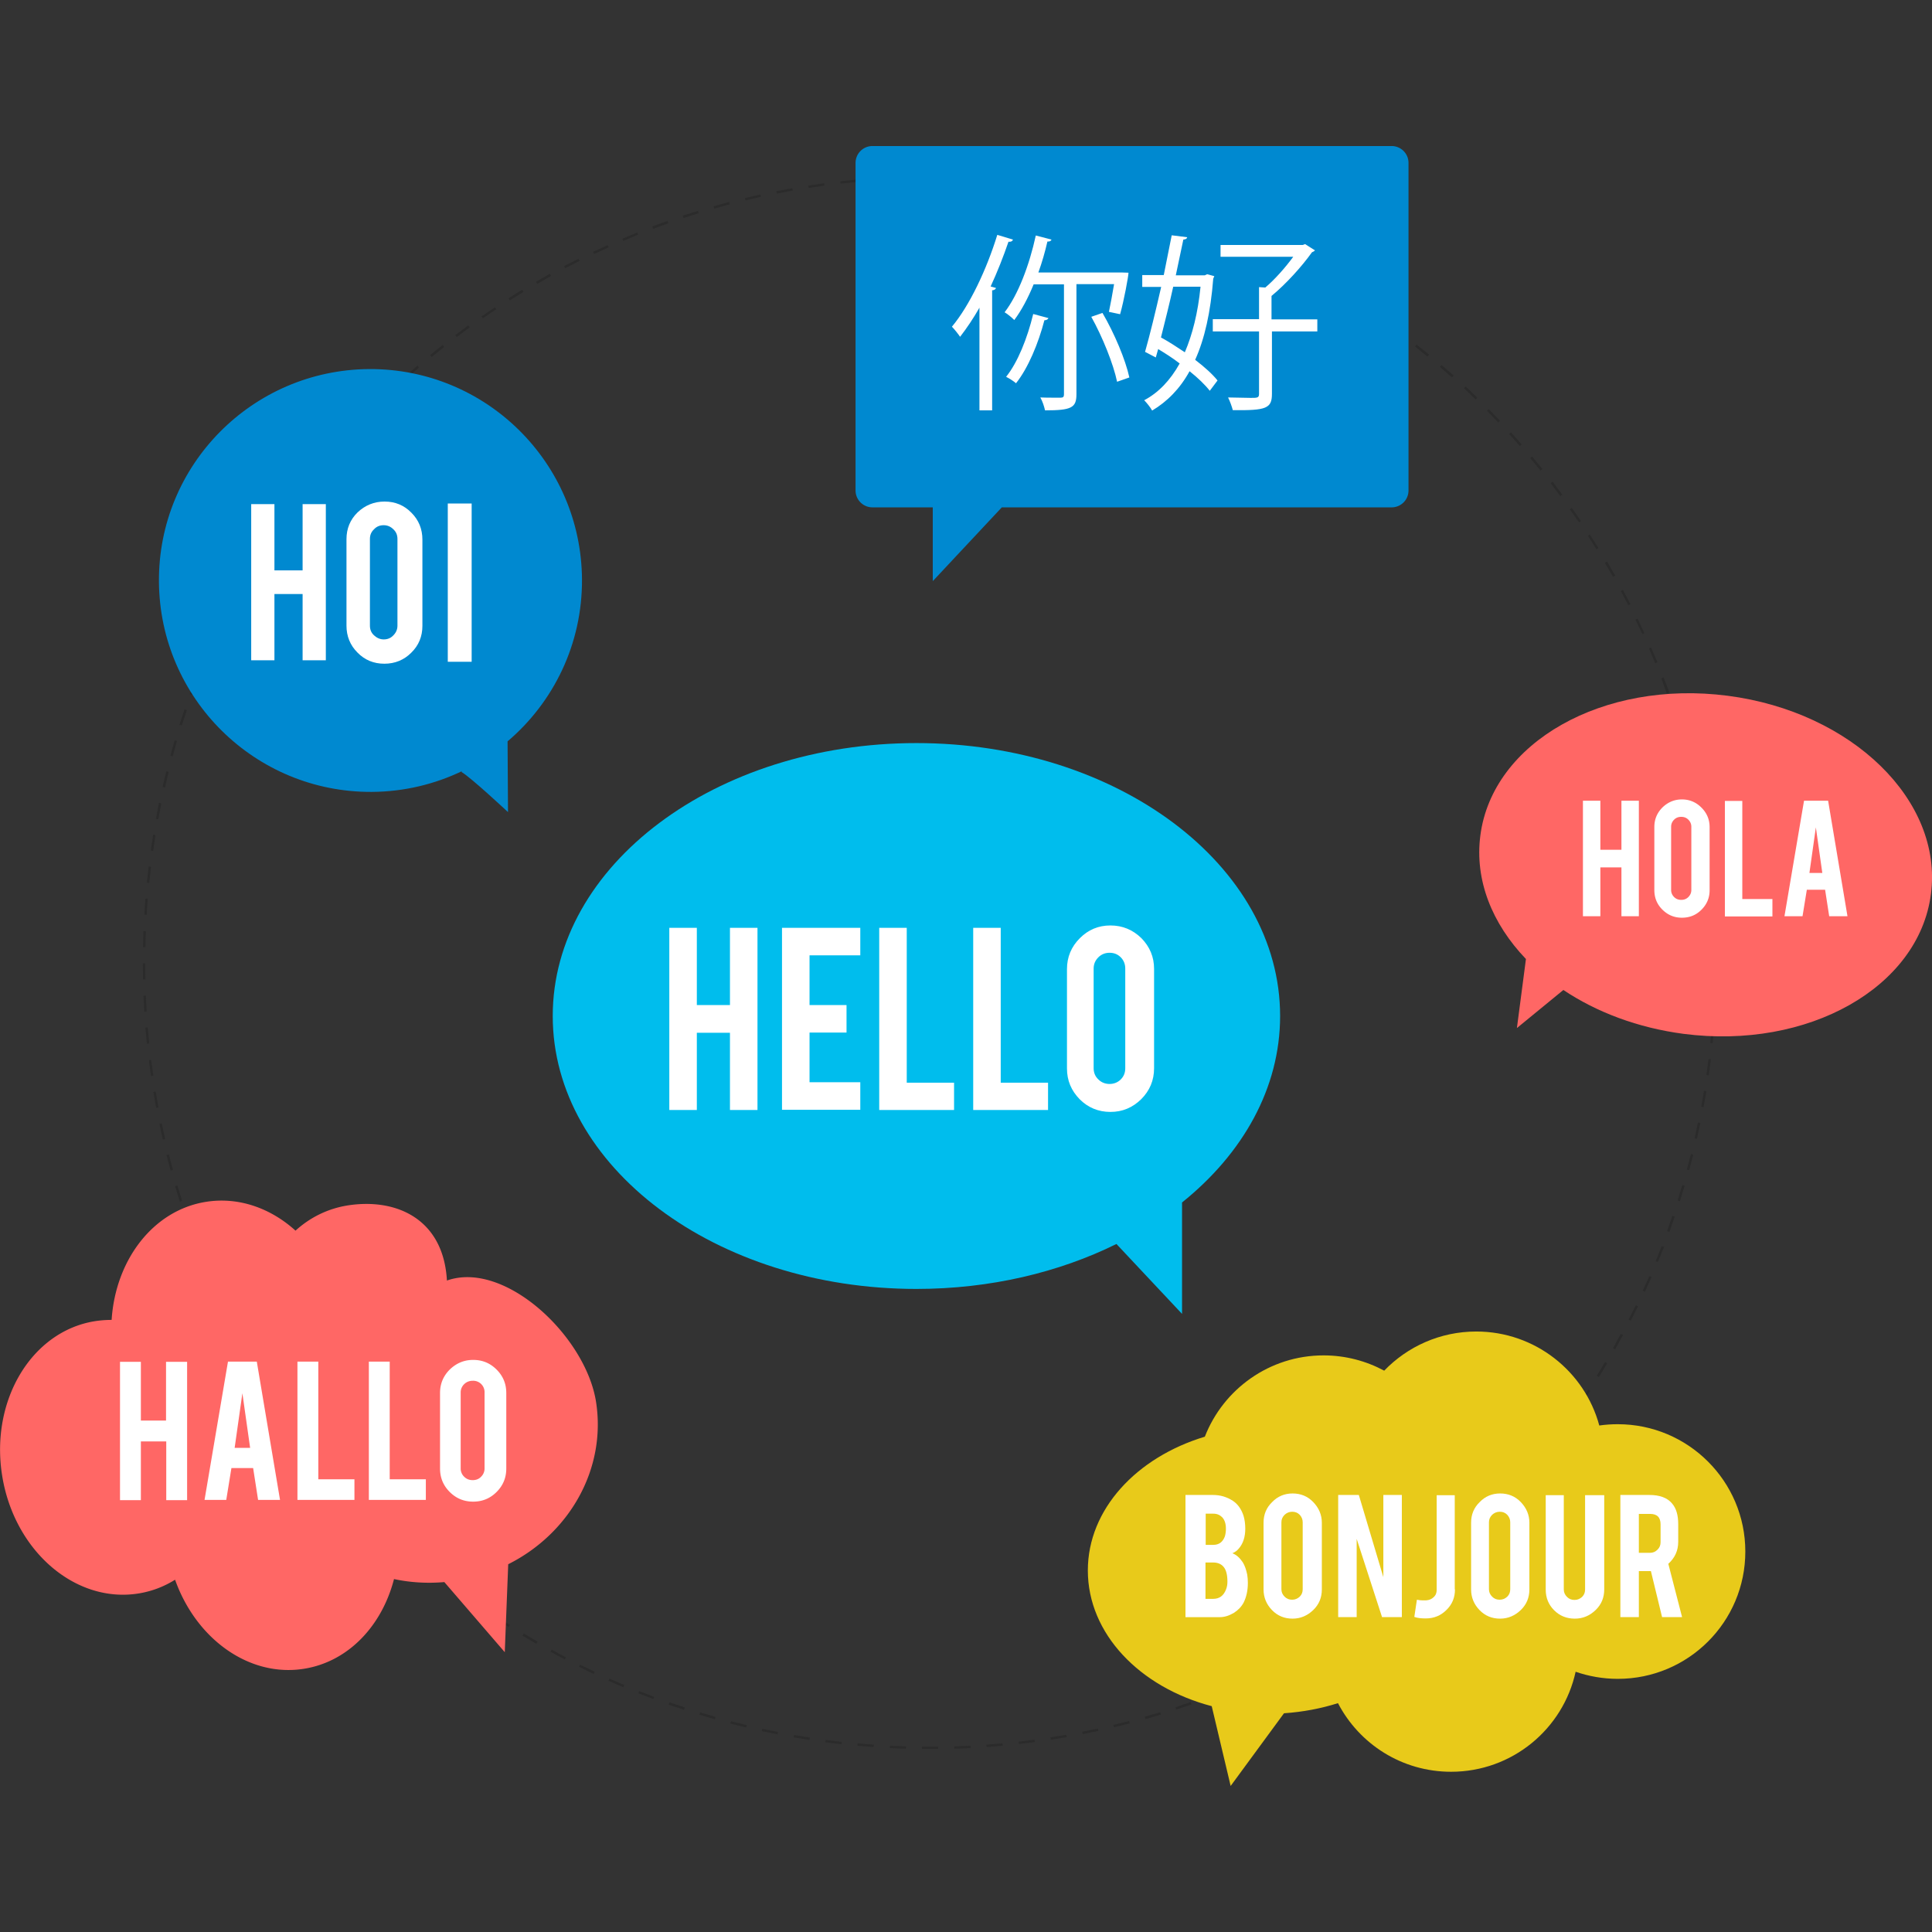 <svg xmlns="http://www.w3.org/2000/svg" xmlns:xlink="http://www.w3.org/1999/xlink" viewBox="0 0 898.3 898.3"><rect x="0" y="0" width="898.3" height="898.3" fill="#333333" stroke="none"/><path d="M432.3 813.2h-3.6v-1.1h7.5v1.1h-3.9zm-11.1-.1l-7.5-.3.1-1.1 7.5.3-.1 1.1zm22.5 0V812l7.5-.3.1 1.1-7.6.3zm-37.5-.8l-7.5-.6.1-1.1 7.5.6-.1 1.1zm52.5 0l-.1-1.1 7.5-.6.1 1.1-7.5.6zm-67.4-1.3l-7.5-.9.1-1.1 7.4.9v1.1zm82.4-.1l-.1-1.1 7.4-.9.1 1.1-7.4.9zm-97.3-1.9l-7.4-1.2.2-1.1 7.4 1.2-.2 1.1zm112.2-.1l-.2-1.1 7.4-1.2.2 1.1-7.4 1.2zm-127-2.5l-7.4-1.5.2-1.1 7.3 1.5-.1 1.1zm141.8-.1l-.2-1.1 7.3-1.5.2 1.1-7.3 1.5zm-156.5-3.1l-7.3-1.8.3-1.1 7.3 1.8-.3 1.1zm171.1-.1l-.3-1.1 7.3-1.8.3 1.1-7.3 1.8zm-185.6-3.7l-7.2-2.1.3-1.1 7.2 2.1-.3 1.1zm200.2-.1l-.3-1.1 7.2-2.1.3 1.1-7.2 2.1zM318 795l-7.1-2.4.4-1.1 7.1 2.4-.4 1.1zm228.9-.1l-.4-1.1 7.1-2.4.4 1.1-7.1 2.4zM303.8 790l-7-2.7.4-1 7 2.7-.4 1zm257.3 0l-.4-1.1 7-2.7.4 1-7 2.8zm-271.3-5.5l-6.9-3 .5-1 6.9 3-.5 1zm285.2-.1l-.4-1 6.8-3 .5 1-6.9 3zm-299-6.1l-6.8-3.3.5-1 6.8 3.3-.5 1zm312.7 0l-.5-1 6.7-3.3.5 1-6.7 3.3zm13.4-6.7l-.5-1 6.6-3.5.5 1-6.6 3.5zm-339.5 0L256 768l.5-1 6.6 3.6-.5 1zm352.6-7.2l-.6-1 6.4-3.8.6 1-6.4 3.8zm-365.8-.1l-6.5-3.8.6-1 6.5 3.8-.6 1zm378.6-7.7l-.6-1 6.3-4.1.6.9-6.3 4.2zm-391.5-.1l-6.3-4.1.6-.9 6.3 4.1-.6.9zm404-8.2l-.6-.9 6.1-4.3.7.9-6.2 4.3zm-416.5-.1l-6.1-4.3.7-.9 6.1 4.3-.7.9zm428.7-8.7l-.7-.9 5.9-4.6.7.9-5.9 4.6zm-440.9-.1l-5.9-4.6.7-.9 5.9 4.6-.7.9zm452.7-9.1l-.7-.9 5.7-4.8.7.9-5.7 4.8zm-464.5-.2l-5.8-4.8.7-.9 5.7 4.8-.6.9zm475.9-9.6l-.8-.8 5.5-5 .8.8-5.5 5zm-487.3-.2l-5.6-5.1.8-.8 5.5 5-.7.9zm498.3-10l-.8-.8 5.3-5.3.8.8-5.3 5.3zm-509.3-.2l-5.3-5.3.8-.8 5.3 5.3-.8.8zm519.8-10.5l-.8-.8 5.1-5.5.8.8-5.1 5.5zm-530.4-.2l-5.1-5.5.8-.8 5.1 5.5-.8.8zm540.6-10.9l-.8-.7 4.9-5.7.9.7-5 5.7zm-550.7-.2l-4.9-5.7.9-.7 4.9 5.7-.9.7zm560.3-11.2l-.9-.7 4.6-5.9.9.7-4.6 5.9zm-570-.2l-4.6-5.9.9-.7 4.6 5.9-.9.7zm579.2-11.7l-.9-.7 4.4-6.1.9.7-4.4 6.1zm-588.3-.2l-4.4-6.1.9-.7 4.4 6.1-.9.7zm597.1-12.1l-.9-.6 4.2-6.2.9.6-4.2 6.2zm-605.8-.1l-4.2-6.2.9-.6 4.1 6.2-.8.6zm614-12.5l-1-.6 3.9-6.4 1 .6-3.9 6.4zm-622.2-.1l-3.9-6.4 1-.6 3.9 6.4-1 .6zM751 627.4l-1-.6 3.6-6.6 1 .5-3.6 6.7zm-637.4-.1l-3.6-6.6 1-.5 3.6 6.5-1 .6zm644.6-13.2l-1-.5 3.4-6.7 1 .5-3.4 6.7zm-651.7 0l-3.3-6.7 1-.5 3.3 6.7-1 .5zm-6.6-13.4l-3.1-6.8 1-.5 3.1 6.8-1 .5zm664.9-.1l-1-.5 3.1-6.8 1 .5-3.1 6.8zM93.9 586.9l-2.8-7 1.1-.4 2.8 6.9-1.1.5zm676.9-.1l-1-.4 2.8-7 1.1.4-2.9 7zM88.5 572.9l-2.5-7.1 1.1-.4 2.5 7.1-1.1.4zm687.7-.1l-1.1-.4 2.5-7.1 1.1.4-2.5 7.1zM83.6 558.7l-2.2-7.2 1.1-.3 2.2 7.2-1.1.3zm697.5-.2l-1.1-.3 2.2-7.2 1.1.3-2.2 7.2zM79.3 544.3l-1.9-7.3 1.1-.3 1.9 7.2-1.1.4zm706.1-.2l-1.1-.3 1.9-7.2 1.1.3-1.9 7.2zM75.7 529.8l-1.6-7.3 1.1-.2 1.6 7.3-1.1.2zm713.3-.3l-1.1-.3 1.6-7.3 1.1.2-1.6 7.4zM72.6 515.1l-1.3-7.4 1.1-.2 1.3 7.4-1.1.2zm719.5-.3l-1.1-.2 1.3-7.4 1.1.2-1.3 7.4zM70.2 500.3l-1-7.4 1.1-.1 1 7.4-1.1.1zm724.3-.3l-1.1-.2 1-7.4 1.1.1-1 7.5zM68.3 485.3l-.7-7.5 1.1-.1.7 7.5-1.1.1zm728-.2l-1.1-.1.7-7.5 1.1.1-.7 7.5zM67.1 470.4l-.4-7.5h1.1l.4 7.5h-1.1zm730.5-.3l-1.1-.1.4-7.5h1.1l-.4 7.6zM66.5 455.4l-.1-7.5h1.1l.1 7.5h-1.1zm731.7-.3h-1.1l.1-7.5v-.6h1.1v.6l-.1 7.5zM67.6 440.4h-1.1l.2-7.5h1.1l-.2 7.5zm729.4-.9l-.2-7.5h1.1l.2 7.5H797zM68.2 425.4l-1.1-.1.5-7.5 1.1.1-.5 7.5zm728.2-.8l-.5-7.5 1.1-.1.5 7.5-1.1.1zm-727-14.1l-1.1-.1.8-7.5 1.1.1-.8 7.5zm725.8-.8l-.8-7.4 1.1-.1.8 7.5h-1.1zm-724-14l-1.1-.2 1.1-7.4 1.1.2-1.1 7.4zm722.1-.9l-1.2-7.4 1.1-.2 1.2 7.4-1.1.2zM73.6 380.9l-1.1-.2 1.4-7.4 1.1.2-1.4 7.4zm717.3-.9l-1.5-7.3 1.1-.2 1.5 7.4-1.1.1zM76.7 366.2l-1.1-.3 1.7-7.3 1.1.3-1.7 7.3zm711.1-.8l-1.8-7.3 1.1-.3 1.8 7.3-1.1.3zM80.3 351.7l-1.1-.3 2-7.2 1.1.3-2 7.2zm703.8-.8l-2.1-7.2 1.1-.3 2.1 7.2-1.1.3zM84.5 337.3l-1.1-.3 2.4-7.2 1.1.4-2.4 7.1zm695.4-.8l-2.4-7.1 1.1-.4 2.4 7.1-1.1.4zM89.4 323.1l-1.1-.4 2.6-7.1 1.1.4-2.6 7.1zm685.6-.7l-2.6-7 1.1-.4 2.7 7-1.2.4zM94.8 309.1l-1-.4 2.9-6.9 1 .5-2.9 6.8zm674.8-.7l-2.9-6.9 1-.5 2.9 6.9-1 .5zm-668.8-13.1l-1-.5 3.2-6.8 1 .5-3.2 6.8zm662.8-.5l-3.2-6.7 1-.5 3.2 6.8-1 .4zm-656.3-13l-1-.5 3.5-6.7 1 .5-3.5 6.7zm649.8-.4l-3.5-6.6 1-.5 3.5 6.6-1 .5zm-642.6-12.8l-1-.6 3.8-6.5 1 .6-3.8 6.5zm635.5-.4l-3.8-6.5 1-.6 3.8 6.5-1 .6zm-627.9-12.5l-1-.6 4-6.3.9.6-3.9 6.3zm620.2-.3l-4-6.3.9-.6 4 6.3-.9.6zm-612-12.2l-.9-.6 4.3-6.2.9.7c-1.5 1.9-2.9 4-4.3 6.1zm603.9-.3l-4.3-6.1.9-.7 4.3 6.2-.9.6zm-595.3-12l-.9-.7 4.5-6 .9.7-4.5 6zm586.6-.2l-4.5-6 .9-.7 4.5 6-.9.7zm-577.4-11.6l-.9-.7 4.8-5.8.9.7-4.8 5.8zm568.2-.3l-4.8-5.8.9-.7 4.8 5.8-.9.7zm-558.6-11.2l-.8-.7 5-5.6.8.8-5 5.5zm549-.2l-5-5.6.8-.8 5 5.6-.8.8zm-538.9-10.8l-.8-.8 5.2-5.4.8.8-5.2 5.4zm528.8-.2l-5.2-5.4.8-.8 5.2 5.4-.8.8zm-518.2-10.5l-.8-.8 5.4-5.2.8.8-5.4 5.2zm507.7-.2l-5.4-5.2.8-.8 5.4 5.2-.8.8zm-496.8-10l-.8-.8 5.6-4.9.7.9-5.5 4.8zm485.8-.2l-5.6-4.9.7-.9 5.7 4.9-.8.9zM200.7 166l-.7-.9 5.8-4.7.7.9-5.8 4.7zm463-.2l-5.8-4.7.7-.9 5.9 4.7-.8.9zm-451.3-9.1l-.7-.9 6-4.5.7.9-6 4.5zm439.5-.2l-6-4.5.7-.9 6 4.5-.7.9zM224.5 148l-.6-.9 6.2-4.2.6.9-6.2 4.2zm415.3-.2l-6.2-4.2.6-.9 6.2 4.2-.6.9zM237 139.7l-.6-1 6.4-4 .6 1-6.4 4zm390.3-.2l-6.4-3.9.6-1 6.4 4-.6.9zM249.8 132l-.6-1 6.5-3.7.5 1-6.4 3.7zm364.7-.3L608 128l.5-1 6.6 3.7-.6 1zm-351.7-7l-.5-1 6.7-3.4.5 1-6.7 3.4zm338.5-.2l-6.7-3.4.5-1 6.7 3.4-.5 1zm-325.1-6.4l-.5-1 6.8-3.1.5 1-6.8 3.1zm311.7-.3l-6.8-3.1.5-1 6.8 3.1-.5 1zM289.8 112l-.4-1 6.9-2.9.4 1-6.9 2.9zm284.4-.3l-6.9-2.8.4-1 7 2.9-.5.9zm-270.5-5.3l-.4-1.1 7.1-2.6.4 1.1-7.1 2.6zm256.5-.3l-7.1-2.6.4-1.1 7.1 2.6-.4 1.1zm-242.4-4.7l-.4-1.1 7.2-2.3.3 1.1-7.1 2.3zm228.2-.2l-7.2-2.3.3-1.1 7.2 2.3-.3 1.1zM332.1 97l-.3-1.1 7.2-2 .3 1.1-7.2 2zm199.6-.2l-7.2-2 .3-1.1 7.2 2-.3 1.1zm-185.1-3.6l-.3-1.1 7.3-1.7.2 1.1-7.2 1.7zm170.6-.2l-7.3-1.7.2-1.1 7.3 1.7-.2 1.1zm-156-3l-.2-1.1 7.4-1.4.2 1.1-7.4 1.4zm141.4-.1l-7.4-1.4.2-1.1 7.4 1.4-.2 1.1zM376 87.4l-.2-1.1 7.4-1.1.1 1.1-7.3 1.1zm111.8-.1l-7.4-1.1.1-1.1 7.4 1.1-.1 1.1zm-97-1.9l-.1-1.1 7.5-.8.1 1.1-7.5.8zm82.2-.1l-7.5-.7.1-1.1 7.5.8-.1 1zm-67.3-1.2l-.1-1.1 7.5-.5.1 1.1-7.5.5zm52.4-.1l-7.5-.4.1-1.1 7.5.4-.1 1.1zm-37.4-.7v-1.1l7.5-.2v1.1l-7.5.2zm22.4 0l-7.5-.1v-1.1l7.5.1v1.1z" fill="#2b2b2b"/><path d="M270.6 269.3c-.4-54.3-44.7-98-99-97.7-54.3.4-98.1 44.6-97.7 98.9s44.7 98 99 97.7c15.1-.1 29.3-3.6 42-9.7l-.4.4c4.4 2.5 21.7 18.7 21.7 18.7l-.2-32.9c21.3-18.1 34.8-45.2 34.6-75.4z" fill="#0089d0"/><path d="M595.2 472.4c0-70.1-75.7-126.9-169.1-126.9S257 402.3 257 472.4s75.7 126.9 169.1 126.9c34.3 0 66.3-7.7 93-20.9l30.5 32.5v-51.8c28.3-22.7 45.6-53.2 45.6-86.7z" fill="#00bded"/><path d="M688.3 388.5c5.6-43.4 57.1-72.5 115-65s100.2 48.8 94.5 92.2c-5.6 43.4-57.1 72.5-115 65-21.3-2.8-40.5-10.1-55.9-20.4L705.3 478l4.2-32.1c-15.7-16.4-23.9-36.6-21.2-57.4z" fill="#ff6765"/><path d="M324 480.2v35.9h-12.8v-84.7H324v35.9h15.4v-35.9h12.8v84.7h-12.8v-35.9H324zm39.6 35.9v-84.7H400v12.8h-23.6v23.1h17.2v12.8h-17.2v23.1H400V516h-36.4zm80 0h-34.8v-84.7h12.8v72h22v12.7zm43.7 0h-34.8v-84.7h12.8v72h22v12.7zm29-85.8c5.6 0 10.4 2 14.4 5.9 3.9 4 5.9 8.7 5.9 14.3v46.2c0 5.6-2 10.4-6 14.4-4 3.9-8.7 5.9-14.3 5.9s-10.4-2-14.3-5.9c-3.9-4-5.9-8.7-5.9-14.3v-46.2c0-5.6 2-10.4 6-14.4 3.9-3.9 8.6-5.9 14.2-5.9zm6.9 20c0-2-.7-3.8-2.1-5.2s-3.1-2.1-5.2-2.1c-2 0-3.8.7-5.2 2.1s-2.2 3.1-2.2 5.2v46.4c0 2 .7 3.8 2.2 5.2 1.4 1.4 3.2 2.1 5.2 2.1s3.8-.7 5.2-2.1 2.1-3.1 2.1-5.2v-46.4z" fill="#fff"/><path d="M647 67.9H405.7a7.85 7.85 0 0 0-7.9 7.9V228a7.85 7.85 0 0 0 7.9 7.9h28v34.3l32.1-34.3H647a7.85 7.85 0 0 0 7.9-7.9V75.8a7.85 7.85 0 0 0-7.9-7.9z" fill="#0089d0"/><path d="M455.5 142.9c-2.9 5.1-6 9.7-9.1 13.7-.8-1.2-2.6-3.5-3.8-4.7 8.2-9.8 16.1-26.5 21.1-42.7l7.3 2.2c-.4.9-1.1 1.1-2.1 1-2.4 7-5.2 14.1-8.3 20.8l2.5.7c-.2.5-.6 1-1.8 1.1v55.8h-5.9v-47.9zm60.1 2.1c.7-3.2 1.6-8.2 2.4-12.9h-17.5v51.2c0 6.3-2.3 7.5-14.6 7.5-.4-1.8-1.2-4.3-2.2-6 2.2.1 4.3.1 6 .1h3.5c1.1 0 1.5-.4 1.5-1.5v-51.2h-14.1c-2.6 6.4-5.7 12.2-9 16.6-1.1-1.1-3.1-2.8-4.5-3.6 6.3-8.2 11.5-21.9 14.5-35.7l7.3 1.9c-.2.6-.8 1-1.9.9-1.1 4.8-2.5 9.7-4.2 14.4h38.8l3.1.1c0 1.5-2.1 13-3.9 19.3l-5.2-1.1zm-28.1 2.9c-.3.6-.9 1-1.9 1-2.8 10.8-7.6 22.3-13.2 29.3-1.1-1-3.2-2.3-4.6-3 5.4-6.7 9.9-18 12.6-29.2l7.1 1.9zm31.9 29.6c-1.7-8.2-6.8-20.9-12-30.2l5.2-1.8c5.5 9.4 10.7 21.7 12.5 30l-5.7 2zm41.9-50l3.3.9-.5 1.2c-1.2 15.5-4 28-8.4 37.7 4.3 3.3 8 6.6 10.4 9.6l-3.6 4.8c-2.2-2.8-5.5-6-9.4-9.1-4.5 8.2-10.4 14.1-17.4 18.3-.8-1.5-2.5-3.6-3.7-4.8 6.6-3.5 12.1-9.2 16.5-17.1-3.2-2.5-6.7-4.7-10-6.7l-1.1 3.9-5-2.6c2.2-7.7 4.9-18.8 7.5-30.2h-8.8v-5.5h10l3.7-18.5 7.2.9c-.1.6-.6 1-1.8 1.1l-3.5 16.6h13.5l1.1-.5zm-15.8 5.8c-1.8 8.2-3.9 16.4-5.7 23.6 3.7 2 7.5 4.5 11.1 6.9 3.5-8.2 6.1-18.3 7.3-30.5h-12.7zm67 15.1v5.7h-21.1v29c0 6.8-2.6 7.8-18.2 7.6-.4-1.6-1.3-4.1-2.2-5.9l10.5.2c3 0 3.9 0 3.9-1.8v-29.1h-21.5v-5.7h21.5v-14.9l2.9.2c4.6-3.9 9.4-9.4 13-14.3h-33.8v-5.5h38.2l1.1-.4 4.6 2.9c-.3.4-.9.7-1.4.9-4.6 6.5-12.1 14.8-18.8 20.3v10.9h21.3z" fill="#fff"/><path d="M505.8 730.2c0-28.4 22.6-52.6 54.4-62.2 8.6-22.1 30.1-37.8 55.2-37.8 10.2 0 19.8 2.6 28.2 7.1 10.8-11.2 26-18.2 42.8-18.2 27.3 0 50.4 18.5 57.2 43.7 2.8-.4 5.7-.6 8.6-.6 32.7 0 59.3 26.5 59.3 59.2s-26.5 59.2-59.3 59.2c-6.9 0-13.5-1.2-19.6-3.3-5.8 26.6-29.5 46.5-57.9 46.5-22.9 0-42.7-12.9-52.6-31.9-7.9 2.5-16.3 4.1-25.1 4.7l-24.8 33.8-8.8-37.1c-33.5-8.8-57.6-33.7-57.6-63.1z" fill="#e8ca1a"/><g fill="#fff"><path d="M551.2 751.9v-56.8H564c3.4 0 6.4.9 9.2 2.7 2.3 1.5 4 3.9 5 7 .5 1.7.8 3.7.8 6 0 3.8-1 6.9-3 9.2-.8 1-1.8 1.7-3 2.2 1.9.7 3.5 2.2 4.9 4.3.9 1.5 1.5 3.3 2 5.6.2 1.2.3 2.5.3 3.9 0 3.6-.7 6.6-2 9.2-1.1 2-2.6 3.5-4.5 4.7-2.2 1.3-4.3 2-6.5 2h-16zm9.3-33.6h3.6c2.7 0 4.4-1.3 5.4-3.9.3-1 .5-2.2.5-3.6 0-2.4-.6-4.1-1.7-5.3-1.1-1.1-2.4-1.7-4.1-1.7h-3.6v14.5zm0 25.1h3.6c2.9 0 4.9-1.5 6-4.5.4-1 .6-2.2.6-3.5 0-3.2-.6-5.5-1.8-6.9-1.1-1.3-2.7-2-4.8-2h-3.6v16.9z"/><use xlink:href="#B"/><path d="M631.8 695.1l11.4 38.2v-38.2h8.6v56.8h-9.2l-11.8-36.4v36.4h-8.6v-56.8h9.6zm44.7 43.9c0 3.8-1.3 7-4 9.6-2.6 2.6-5.8 3.9-9.6 3.9-2.2 0-3.9-.2-5.3-.7l1.2-8c1 .2 1.8.3 2.5.3h1.8c1.4-.1 2.6-.6 3.5-1.5 1-.9 1.4-2 1.4-3.4v-44h8.4V739z"/><use xlink:href="#B" x="96.5"/><path d="M732.2 752.6c-3.8 0-7-1.3-9.6-3.9s-3.9-5.8-3.9-9.6v-43.9h8.4V739c0 1.4.5 2.5 1.5 3.5s2.1 1.4 3.5 1.4 2.5-.5 3.5-1.4c1-1 1.4-2.1 1.4-3.5v-43.8h8.9V739c0 3.8-1.3 7-4 9.6-2.8 2.7-6 4-9.7 4zm34.7-57.5c4.8 0 8.3 1.3 10.5 3.9 2 2.3 2.9 5.5 2.9 9.6v8.3c0 4-1.5 7.4-4.6 10.2l6.4 24.8h-9.3l-5.2-21.4H762v21.4h-8.6v-56.8h13.5zm5.2 13.7c0-3.3-1.6-4.9-4.9-4.9H762V722h5.2c1.4 0 2.5-.5 3.5-1.5s1.4-2.1 1.4-3.5v-8.2zM219.3 307.7h-11.1v-73.6h11.1v73.6zm-40.5-74.5c4.9 0 9.1 1.7 12.5 5.2 3.4 3.4 5.1 7.6 5.1 12.5V291c0 4.9-1.7 9.1-5.2 12.5-3.4 3.4-7.6 5.1-12.5 5.1s-9.1-1.7-12.5-5.2c-3.4-3.4-5.1-7.6-5.1-12.5v-40.2c0-4.9 1.7-9.1 5.2-12.5 3.5-3.3 7.7-5 12.5-5zm6 17.4c0-1.8-.6-3.3-1.9-4.5-1.2-1.2-2.7-1.9-4.5-1.9s-3.3.6-4.5 1.9c-1.3 1.2-1.9 2.7-1.9 4.5v40.3c0 1.8.6 3.3 1.9 4.5s2.8 1.9 4.5 1.9c1.8 0 3.3-.6 4.5-1.9 1.2-1.2 1.9-2.7 1.9-4.5v-40.3z"/></g><path d="M277.1 651.6c-4.9-30.4-42.4-65.7-69.3-56.2-1.6-28.8-23.7-38.5-46.3-34.9-9.2 1.5-17.4 5.6-24.1 11.7-11.6-10.5-26.5-15.8-41.6-13.4-24.6 3.9-42.1 27-43.9 54.9-2.6 0-5.2.2-7.8.6C14.7 619-4.6 651.1 1 686.1s34 59.5 63.4 54.8a45.41 45.41 0 0 0 17-6.4c9.8 27.6 34.5 45.5 60 41.4 20.6-3.3 36.2-20 41.8-41.7 7.5 1.6 15.4 2.1 23.4 1.4l28.1 32.6 1.6-40.9c28.4-14.2 45.8-44.3 40.8-75.7z" fill="#ff6765"/><path d="M65.5 670.2v27.3h-9.7v-64.3h9.7v27.3h11.7v-27.3H87v64.3h-9.7v-27.3H65.5zm42.1 12.4l-2.4 14.8H95.1l10.9-64.3h13.4l10.8 64.3H120l-2.3-14.8h-10.1zm5.1-34.8l-3.6 25.4h7.2l-3.6-25.4zm52.1 49.6h-26.5v-64.3h9.7v54.7h16.8v9.6zm33.2 0h-26.5v-64.3h9.7v54.7H198v9.6zm22-65.1c4.3 0 7.9 1.5 10.9 4.5s4.5 6.6 4.5 10.9v35.1c0 4.3-1.5 7.9-4.5 10.9s-6.6 4.5-10.9 4.5-7.9-1.5-10.9-4.5-4.5-6.6-4.5-10.9v-35.1c0-4.3 1.5-7.9 4.5-10.9 3.1-3 6.7-4.5 10.9-4.5zm5.3 15.2a5.28 5.28 0 0 0-5.5-5.5c-1.5 0-2.9.5-4 1.6a5.28 5.28 0 0 0-1.6 3.9v35.2a5.28 5.28 0 0 0 1.6 3.9c1.1 1.1 2.4 1.6 4 1.6 1.5 0 2.9-.5 3.9-1.6a5.28 5.28 0 0 0 1.6-3.9v-35.2zm518.8-244.2V426H736v-53.7h8.1v22.8h9.8v-22.8h8.1V426h-8.1v-22.7h-9.8zm37.9-31.6c3.6 0 6.6 1.3 9.1 3.8s3.8 5.5 3.8 9.1v29.3c0 3.6-1.3 6.6-3.8 9.1s-5.5 3.7-9.1 3.7-6.6-1.3-9.1-3.8-3.7-5.5-3.7-9.1v-29.3c0-3.6 1.3-6.6 3.8-9.1 2.5-2.4 5.5-3.7 9-3.7zm4.4 12.7c0-1.3-.5-2.4-1.4-3.3s-2-1.3-3.3-1.3-2.4.4-3.3 1.3-1.4 2-1.4 3.3v29.4c0 1.3.5 2.4 1.4 3.3s2 1.3 3.3 1.3 2.4-.4 3.3-1.3 1.4-2 1.4-3.3v-29.4zm37.7 41.7H802v-53.7h8.1V418h14v8.1zm16-12.4l-2 12.3h-8.4l9.1-53.7H850l9 53.7h-8.5l-1.9-12.3h-8.5zm4.2-29l-3 21.2h6l-3-21.2zM127.6 276.3V307h-10.8v-72.6h10.8v30.8h13.1v-30.8h10.8V307h-10.8v-30.8h-13.1z" fill="#fff"/><defs ><path id="B" d="M601 694.4c3.8 0 7 1.3 9.6 4s4 5.9 4 9.6v31c0 3.8-1.3 7-4 9.6s-5.9 4-9.6 4c-3.8 0-7-1.3-9.6-4s-3.9-5.9-3.9-9.6v-31c0-3.8 1.3-7 4-9.6 2.6-2.7 5.8-4 9.5-4zm4.7 13.4c0-1.4-.5-2.5-1.4-3.5-1-1-2.1-1.4-3.5-1.4s-2.5.5-3.5 1.4c-1 1-1.5 2.1-1.5 3.5v31.1c0 1.4.5 2.5 1.5 3.5s2.1 1.4 3.5 1.4 2.5-.5 3.5-1.4c1-1 1.4-2.1 1.4-3.5v-31.1z"/></defs></svg>